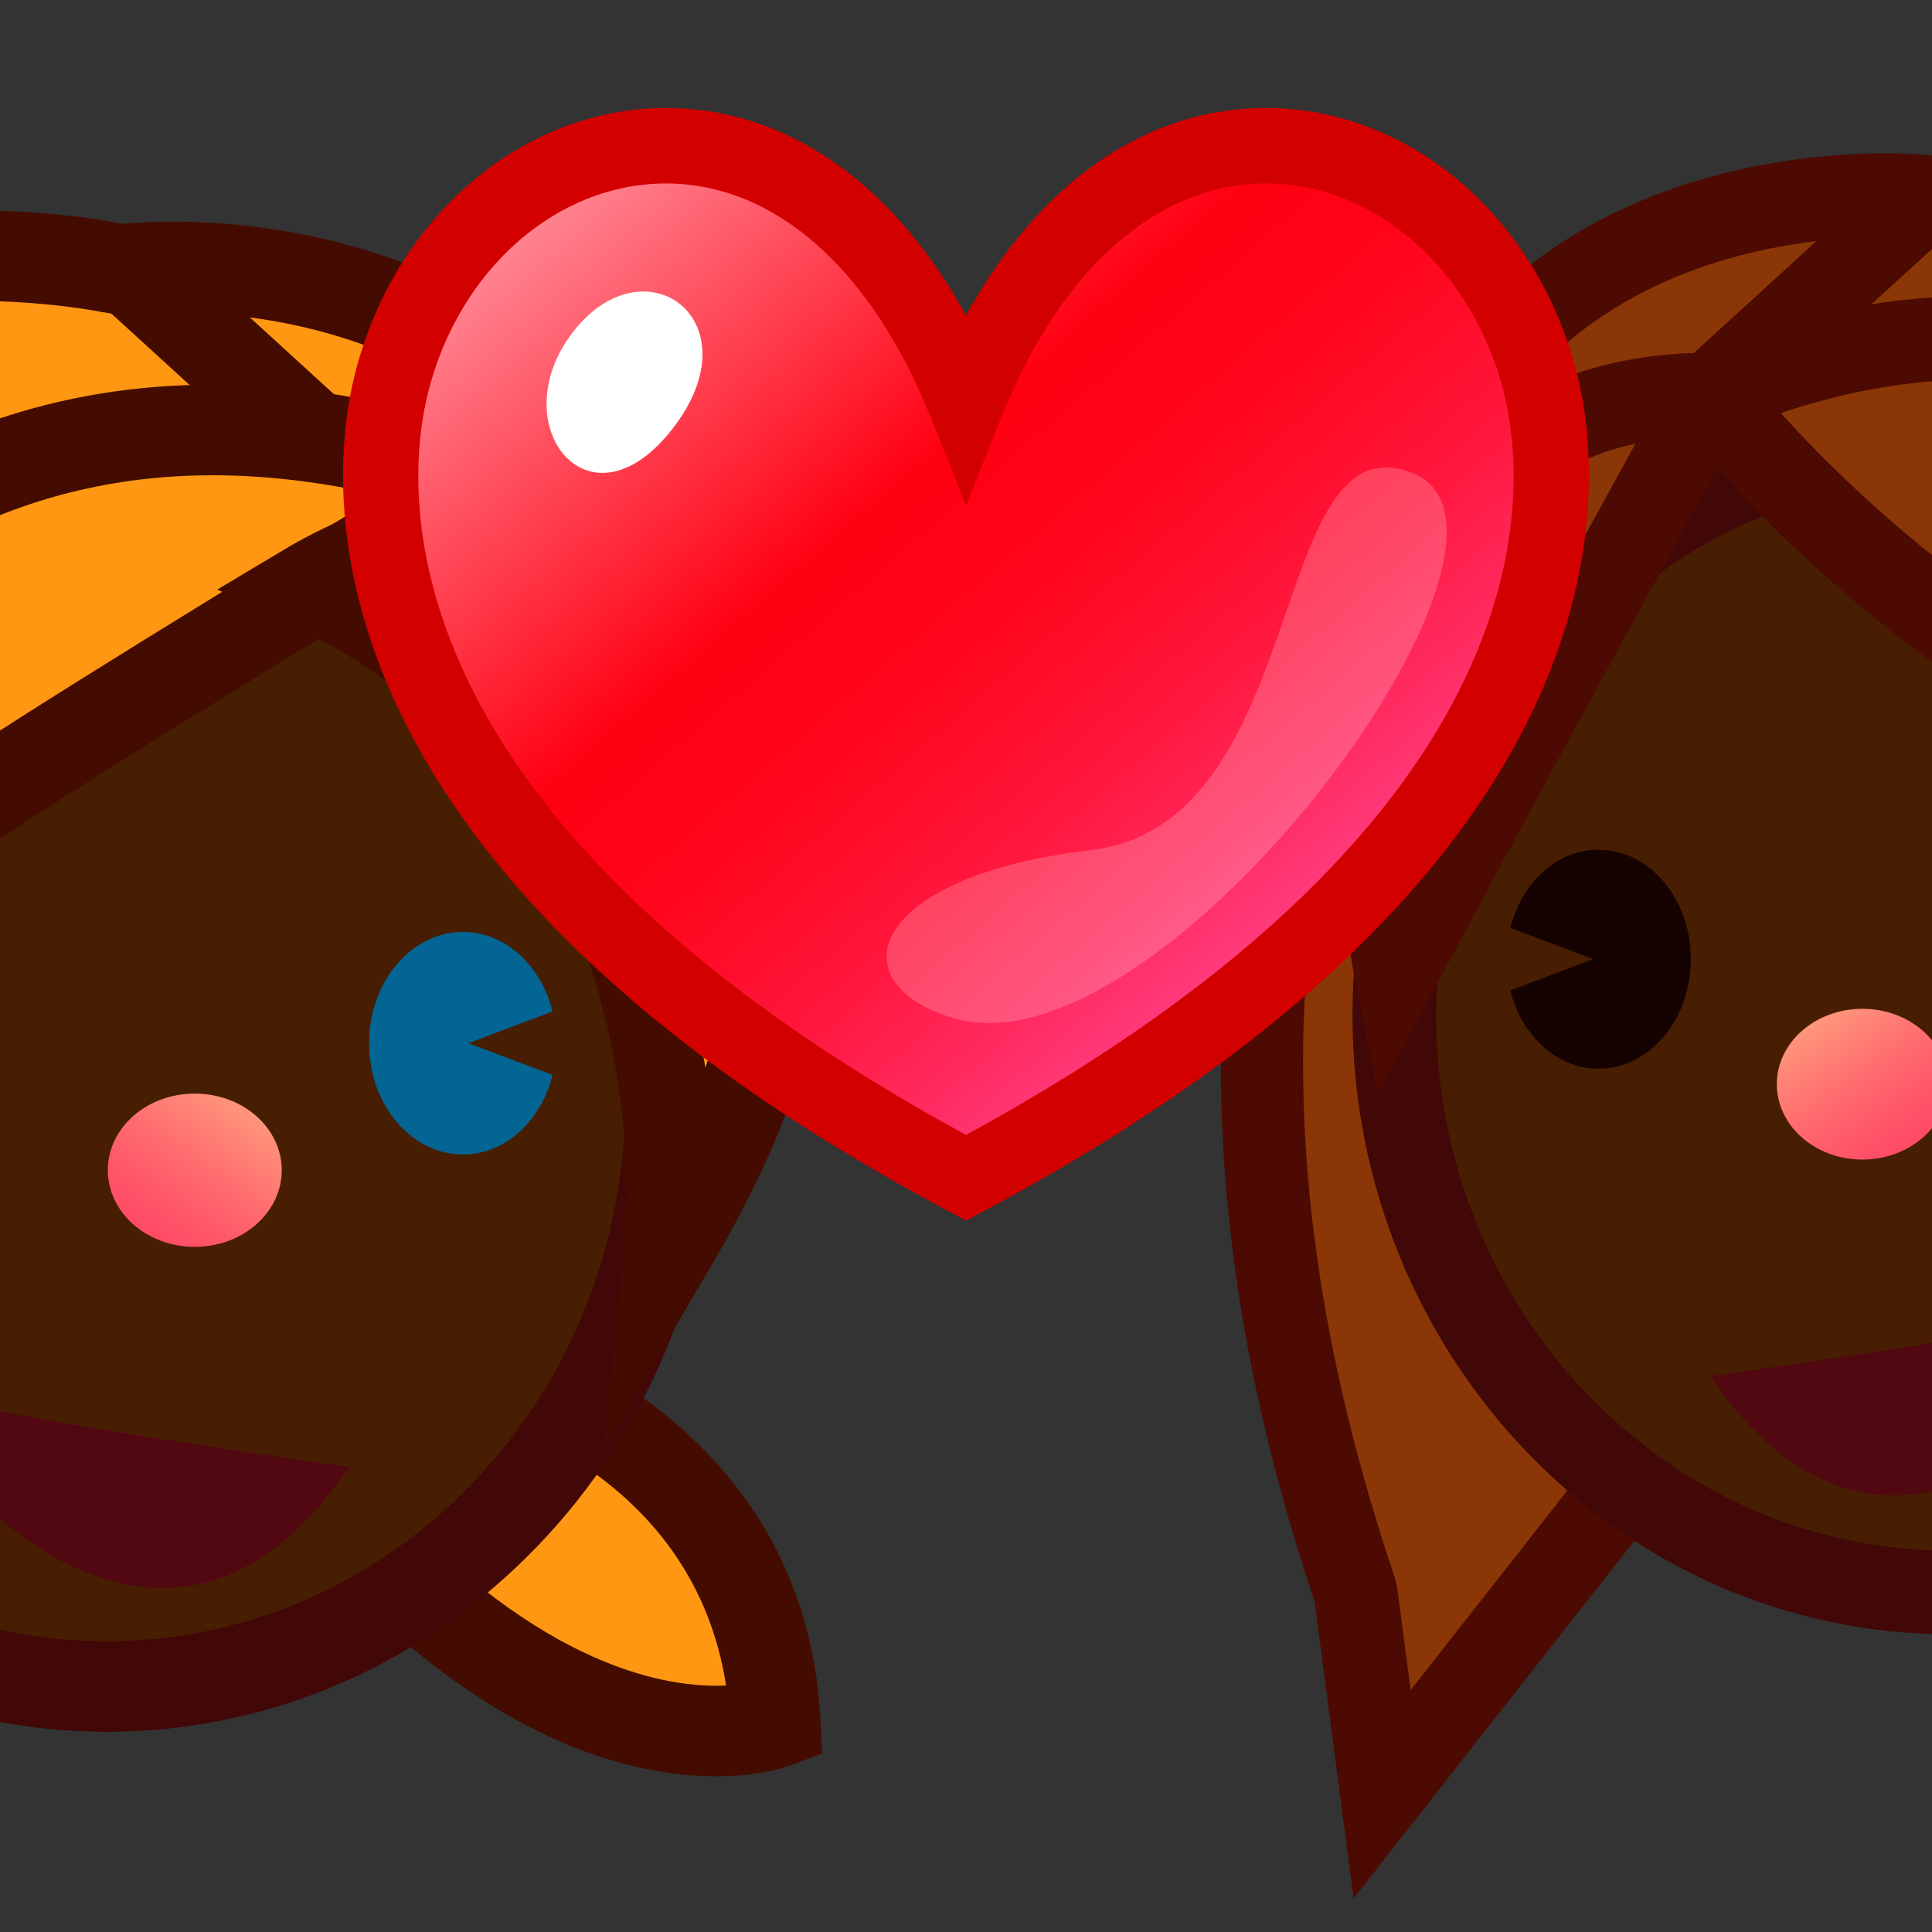 <svg width="64" height="64" viewBox="0 0 64 64" preserveAspectRatio="none" xmlns="http://www.w3.org/2000/svg" xmlns:xlink="http://www.w3.org/1999/xlink"><rect x="0" y="0" width="64" height="64" fill="#333333" stroke="none"/><g><path d="M64.563,6.466c0,0,12.342-2.5,18.376,5.482 c6.034,7.98,7.958,18.401,4.656,32.922c-1.758,7.734-9.08,16.341-9.08,16.341 l0.274-21.958L56.658,21.83C56.658,21.83,46.212,9.516,64.563,6.466z" fill="#8a3606"/><path d="M77.081,65.036l0.314-25.117L55.602,22.727 c-0.193-0.228-4.707-5.632-2.837-10.734c1.287-3.512,5.181-5.832,11.571-6.893 c0.033-0.008,1.951-0.39,4.653-0.39c4.66,0,11.055,1.111,15.056,6.403 c6.543,8.654,8.146,19.796,4.902,34.065c-1.812,7.974-9.068,16.569-9.376,16.932 L77.081,65.036z M57.639,20.837l22.546,17.75l-0.23,18.462 c2.221-3.121,5.271-8.003,6.29-12.486c3.052-13.422,1.609-23.817-4.41-31.778 c-3.313-4.382-8.813-5.302-12.845-5.302c-2.407,0-4.135,0.34-4.152,0.343 c-5.306,0.882-8.563,2.65-9.469,5.121C54.175,16.202,57.121,20.176,57.639,20.837z" fill="#4c0a02"/></g><g><path d="M56.658,13.07l7.17-6.544c0,0-10.079-1.139-15.309,6.544 C37.118,29.823,43.328,48.083,44.906,52.749L45.783,59.438l10.875-13.851V13.07z" fill="#8a3606"/><path d="M44.838,62.887l-1.288-9.823 c-6.537-19.451-1.532-32.903,3.824-40.773c4.429-6.508,12.002-7.21,15.052-7.21 c0.927,0,1.496,0.062,1.558,0.068l3.034,0.343l-8.974,8.19v32.385L44.838,62.887 z M60.17,7.988c-3.106,0.368-7.645,1.66-10.505,5.862 c-7.292,10.716-8.455,23.645-3.455,38.427l0.07,0.291l0.449,3.42l8.543-10.881 V12.459L60.17,7.988z" fill="#4c0a02"/></g><ellipse cx="64.564" cy="33.622" rx="18.375" ry="19.127" fill="#471e02"/><linearGradient id="a" gradientUnits="userSpaceOnUse" x1="-4.46" y1="33.151" x2=".123" y2="39.622" gradientTransform="matrix(1 0 0 1 64.197 0)"><stop offset="0" stop-color="#ffa67f"/><stop offset=".097" stop-color="#ff967b"/><stop offset=".366" stop-color="#ff7170"/><stop offset=".614" stop-color="#ff5568"/><stop offset=".834" stop-color="#ff4564"/><stop offset="1" stop-color="#ff3f62"/></linearGradient><ellipse cx="61.695" cy="35.915" rx="2.835" ry="2.497" fill="url(#a)"/><g><path d="M52.949,28.148c-1.385,0-2.54,1.096-2.919,2.59l2.744,1.035 l-2.744,1.038c0.376,1.492,1.534,2.591,2.919,2.591 c1.692,0,3.062-1.623,3.062-3.627C56.012,29.772,54.642,28.148,52.949,28.148z" fill="#160201"/><g><path d="M71.389,28.148c-1.385,0-2.543,1.095-2.921,2.59l2.744,1.035 l-2.744,1.038c0.377,1.492,1.536,2.591,2.921,2.591 c1.691,0,3.062-1.623,3.062-3.627C74.45,29.772,73.08,28.148,71.389,28.148z" fill="#160201"/></g></g><path d="M56.658,45.587c0,0,12.244-1.713,13.136-2.282	c0.894-0.575,2.196-0.289,0,2.282C67.601,48.157,61.709,53.017,56.658,45.587z" fill="#510811"/><path d="M64.565,54.135c-10.896,0-19.762-9.202-19.762-20.513	s8.865-20.512,19.762-20.512c10.896,0,19.76,9.202,19.76,20.512	S75.461,54.135,64.565,54.135z M64.565,15.882c-9.368,0-16.99,7.958-16.99,17.74	c0,9.782,7.622,17.741,16.99,17.741c9.367,0,16.988-7.959,16.988-17.741	C81.554,23.84,73.933,15.882,64.565,15.882z" fill="#420707"/><g><path d="M56.658,13.07c0,0-5.438,9.818-10.413,19.126 C46.245,32.197,42.441,13.07,56.658,13.07z" fill="#8a3606"/><path d="M45.642,36.268l-0.756-3.8 c-0.089-0.446-2.115-10.984,2.749-16.911c2.109-2.57,5.145-3.873,9.023-3.873 h2.353l-1.14,2.058c-0.055,0.098-5.491,9.916-10.403,19.108L45.642,36.268z M54.176,14.699c-1.829,0.391-3.279,1.255-4.394,2.611 c-2.27,2.761-2.681,7.011-2.603,10.217 C49.973,22.352,52.658,17.456,54.176,14.699z" fill="#4c0a02"/></g><g><path d="M56.658,13.07c0,0,10.298,13.655,25.044,13.655 C81.702,26.725,76.863,4.792,56.658,13.07z" fill="#8a3606"/><path d="M83.428,28.111h-1.726c-15.262,0-25.713-13.626-26.15-14.207 L54.469,12.469l1.664-0.682c3.191-1.308,6.229-1.971,9.028-1.971 c14.065,0,17.858,16.443,17.895,16.609L83.428,28.111z M58.991,13.682 c2.9,3.215,10.7,10.736,20.852,11.58c-1.285-3.866-5.249-12.672-14.682-12.672 C63.245,12.589,61.177,12.956,58.991,13.682z" fill="#4c0a02"/></g><g><path d="M-24.076,55.505c0,0-2.395-9.856,12.722-13.061l2.665,4.13 C-8.689,46.574-13.714,59.525-24.076,55.505z" fill="#ff9712"/><path d="M-20.188,57.779c-1.443,0-2.934-0.295-4.431-0.876l-0.73-0.283 l-0.185-0.761c-0.038-0.155-0.894-3.836,1.514-7.661 c2.218-3.524,6.375-5.954,12.355-7.222l1.011-0.214l3.64,5.641l-0.277,0.714 C-7.459,47.552-11.528,57.779-20.188,57.779z M-22.709,54.39 c0.863,0.259,1.708,0.39,2.521,0.39c5.524,0,8.832-6.015,9.801-8.069 l-1.658-2.569c-4.578,1.121-7.738,3.003-9.401,5.601 C-22.643,51.61-22.762,53.406-22.709,54.39z" fill="#440c01"/></g><g><path d="M10.928,49.808l2.03-5.268c0,0,12.188,1.565,12.724,12.531 C25.683,57.071,19.351,59.497,10.928,49.808z" fill="#ff9712"/><path d="M23.726,58.842c-3.163,0-8.146-1.397-13.929-8.05 l-0.592-0.682l2.778-7.208l1.167,0.15c4.647,0.597,13.559,4.279,14.031,13.945 l0.053,1.085l-1.015,0.389C26.058,58.534,25.181,58.842,23.726,58.842z M12.657,49.493c5.32,5.821,9.513,6.432,11.395,6.341 c-1.056-6.799-7.479-8.975-10.143-9.591L12.657,49.493z" fill="#440c01"/></g><g><path d="M3.537,8.841c0,0-12.541-2.539-18.671,5.57 s-9.589,25.537,4.442,31.607c7.395,3.202,22.263-21.566,22.263-21.566 S22.185,11.94,3.537,8.841z" fill="#ff9712"/><path d="M-9.267,47.805c-0,0-0.001,0-0.001,0 c-0.714-0.001-1.394-0.139-2.021-0.409c-5.173-2.238-8.636-6.187-10.014-11.417 c-2.133-8.099,1.082-17.326,4.972-22.472c4.088-5.407,10.615-6.542,15.371-6.542 c2.756,0,4.712,0.39,4.794,0.406c6.478,1.076,10.458,3.453,11.778,7.055 c1.8,4.912-2.156,10.084-2.814,10.896C11.156,28.045-1.042,47.805-9.267,47.805z M-0.96,9.964c-4.075,0-9.634,0.928-12.978,5.352 c-3.577,4.731-6.259,13.085-4.464,19.898c1.151,4.37,3.945,7.542,8.305,9.428 c0.252,0.109,0.523,0.163,0.83,0.163c5.002,0.001,14.647-12.957,19.551-21.124 l0.142-0.198c0.036-0.042,3.69-4.443,2.366-8.033 c-0.912-2.474-4.198-4.248-9.502-5.129C3.224,10.308,1.476,9.964-0.96,9.964z" fill="#440c01"/></g><g><path d="M11.57,15.552L4.286,8.902c0,0,10.241-1.158,15.553,6.65 C31.425,32.575,11.57,48.594,11.57,48.594V15.552z" fill="#ff9712"/><path d="M10.07,51.731V16.213L0.835,7.782l3.283-0.371 c0.063-0.007,0.647-0.07,1.594-0.07c3.114,0,10.844,0.718,15.368,7.367 c12.222,17.958-8.358,34.885-8.567,35.053L10.07,51.731z M8.276,10.514 l4.794,4.376v30.279c4.728-4.795,13.882-16.5,5.529-28.773 C15.799,12.28,11.403,10.93,8.276,10.514z" fill="#440c01"/></g><path d="M-15.134,36.436c0,10.735,8.359,19.433,18.671,19.433	s18.671-8.697,18.671-19.433C22.208,25.701,13.849,17,3.537,17	S-15.134,25.701-15.134,36.436z" fill="#471e02"/><path d="M3.537,57.368c-11.122,0-20.171-9.391-20.171-20.933	C-16.634,24.892-7.585,15.5,3.537,15.5c11.123,0,20.171,9.392,20.171,20.936	C23.708,47.978,14.659,57.368,3.537,57.368z M3.537,18.5	c-9.468,0-17.171,8.046-17.171,17.936c0,9.888,7.703,17.933,17.171,17.933	s17.171-8.045,17.171-17.933C20.708,26.546,13.005,18.5,3.537,18.5z" fill="#420707"/><linearGradient id="b" gradientUnits="userSpaceOnUse" x1="-.273" y1="35.956" x2="4.384" y2="42.532" gradientTransform="matrix(-1 0 0 1 8.169 0)"><stop offset="0" stop-color="#ffa67f"/><stop offset=".097" stop-color="#ff967b"/><stop offset=".366" stop-color="#ff7170"/><stop offset=".614" stop-color="#ff5568"/><stop offset=".834" stop-color="#ff4564"/><stop offset="1" stop-color="#ff3f62"/></linearGradient><path d="M3.572,38.766c0,1.4,1.287,2.537,2.881,2.537	c1.591,0,2.88-1.137,2.88-2.537c0-1.404-1.289-2.539-2.88-2.539	C4.858,36.227,3.572,37.361,3.572,38.766z" fill="url(#b)"/><g><path d="M15.339,30.873c1.407,0,2.581,1.113,2.966,2.632l-2.79,1.052 l2.79,1.053c-0.384,1.518-1.559,2.634-2.966,2.634 c-1.72,0-3.112-1.648-3.112-3.685S13.62,30.873,15.339,30.873z" fill="#026594"/><g><path d="M-3.798,30.873c1.406,0,2.582,1.113,2.967,2.632l-2.79,1.052 l2.79,1.053c-0.384,1.518-1.561,2.634-2.967,2.634 c-1.719,0-3.113-1.648-3.113-3.685S-5.517,30.873-3.798,30.873z" fill="#026594"/></g></g><path d="M11.57,48.594c0,0-12.44-1.742-13.346-2.322	c-0.909-0.582-2.232-0.292,0,2.322C0.451,51.205,6.438,56.142,11.57,48.594z" fill="#510811"/><g><path d="M16.294,15.898C-5.03,28.93-4.299,28.394-17.958,39.989 C-17.958,39.989-11.339,6.533,16.294,15.898z" fill="#ff9712"/><path d="M-20.263,43.914l0.834-4.216 c0.054-0.27,5.575-26.955,26.469-26.955c3.066,0,6.342,0.583,9.736,1.734 l3.036,1.029l-4.403,2.691c-19.197,11.73-19.197,11.73-31.735,22.375L-20.263,43.914 z M7.04,15.744c-13.357,0-19.687,12.771-22.177,19.886 c9.505-8.037,11.24-9.151,27.728-19.227 C10.666,15.965,8.808,15.744,7.04,15.744z" fill="#440c01"/></g><g><path d="M22.191,41.303c0,0,1.591-15.479-11.823-21.918 c0,0,8.897-5.31,12.443,0.511C27.705,27.932,26.185,34.516,22.191,41.303z" fill="#ff9712"/><path d="M19.996,47.99l0.703-6.84 c0.06-0.605,1.288-14.525-10.98-20.413l-2.519-1.209l2.399-1.432 c0.166-0.099,4.112-2.427,8.065-2.427c2.832,0,5.054,1.192,6.428,3.446 c5.779,9.49,2.936,16.925-0.608,22.948L19.996,47.99z M13.642,19.509 c6.625,4.338,8.945,11.011,9.724,15.861c1.822-5.193,1.198-9.712-1.836-14.694 c-0.822-1.351-2.087-2.007-3.865-2.007 C16.269,18.669,14.819,19.068,13.642,19.509z" fill="#440c01"/></g><g><g><linearGradient id="c" gradientUnits="userSpaceOnUse" x1="16.899" y1="-.692" x2="43.849" y2="30.388"><stop offset="0" stop-color="#ffbfca"/><stop offset=".515" stop-color="#ff0012"/><stop offset=".596" stop-color="#ff0317"/><stop offset=".691" stop-color="#ff0b25"/><stop offset=".792" stop-color="#ff173c"/><stop offset=".897" stop-color="#ff295d"/><stop offset="1" stop-color="#ff3f84"/></linearGradient><path d="M32,13.379C22.87-9.445-6.693,18.378,32,39.016 C70.693,18.378,41.129-9.445,32,13.379z" fill="url(#c)"/><path d="M32,40.433l-0.588-0.314 C9.645,28.508,10.861,15.972,11.753,12.406C13.053,7.208,17.292,3.578,22.062,3.578 c3.987,0,7.513,2.47,9.938,6.871c2.424-4.401,5.95-6.871,9.937-6.871 c4.771,0,9.01,3.63,10.31,8.829c0.891,3.566,2.108,16.103-19.658,27.712 L32,40.433z M22.062,6.078c-3.621,0-6.863,2.852-7.884,6.935 C13.406,16.104,12.438,26.939,32,37.596c19.561-10.656,18.593-21.492,17.82-24.583 c-1.021-4.083-4.263-6.935-7.884-6.935c-3.604,0-6.802,2.831-8.776,7.766 L32,16.745l-1.161-2.901C28.865,8.908,25.667,6.078,22.062,6.078z" fill="#d30000"/></g><path d="M18.99,10.986c2.382-3.06,6.065-0.351,3.286,3.221 C19.497,17.777,16.607,14.046,18.99,10.986z" fill="#fff"/><path d="M31.598,33.729c6.933,2.043,20.303-16.057,15.184-18.062 c-4.838-1.896-3.312,11.639-10.652,12.494 C28.789,29.016,27.672,32.568,31.598,33.729z" opacity=".2" fill="#fff"/></g></svg>